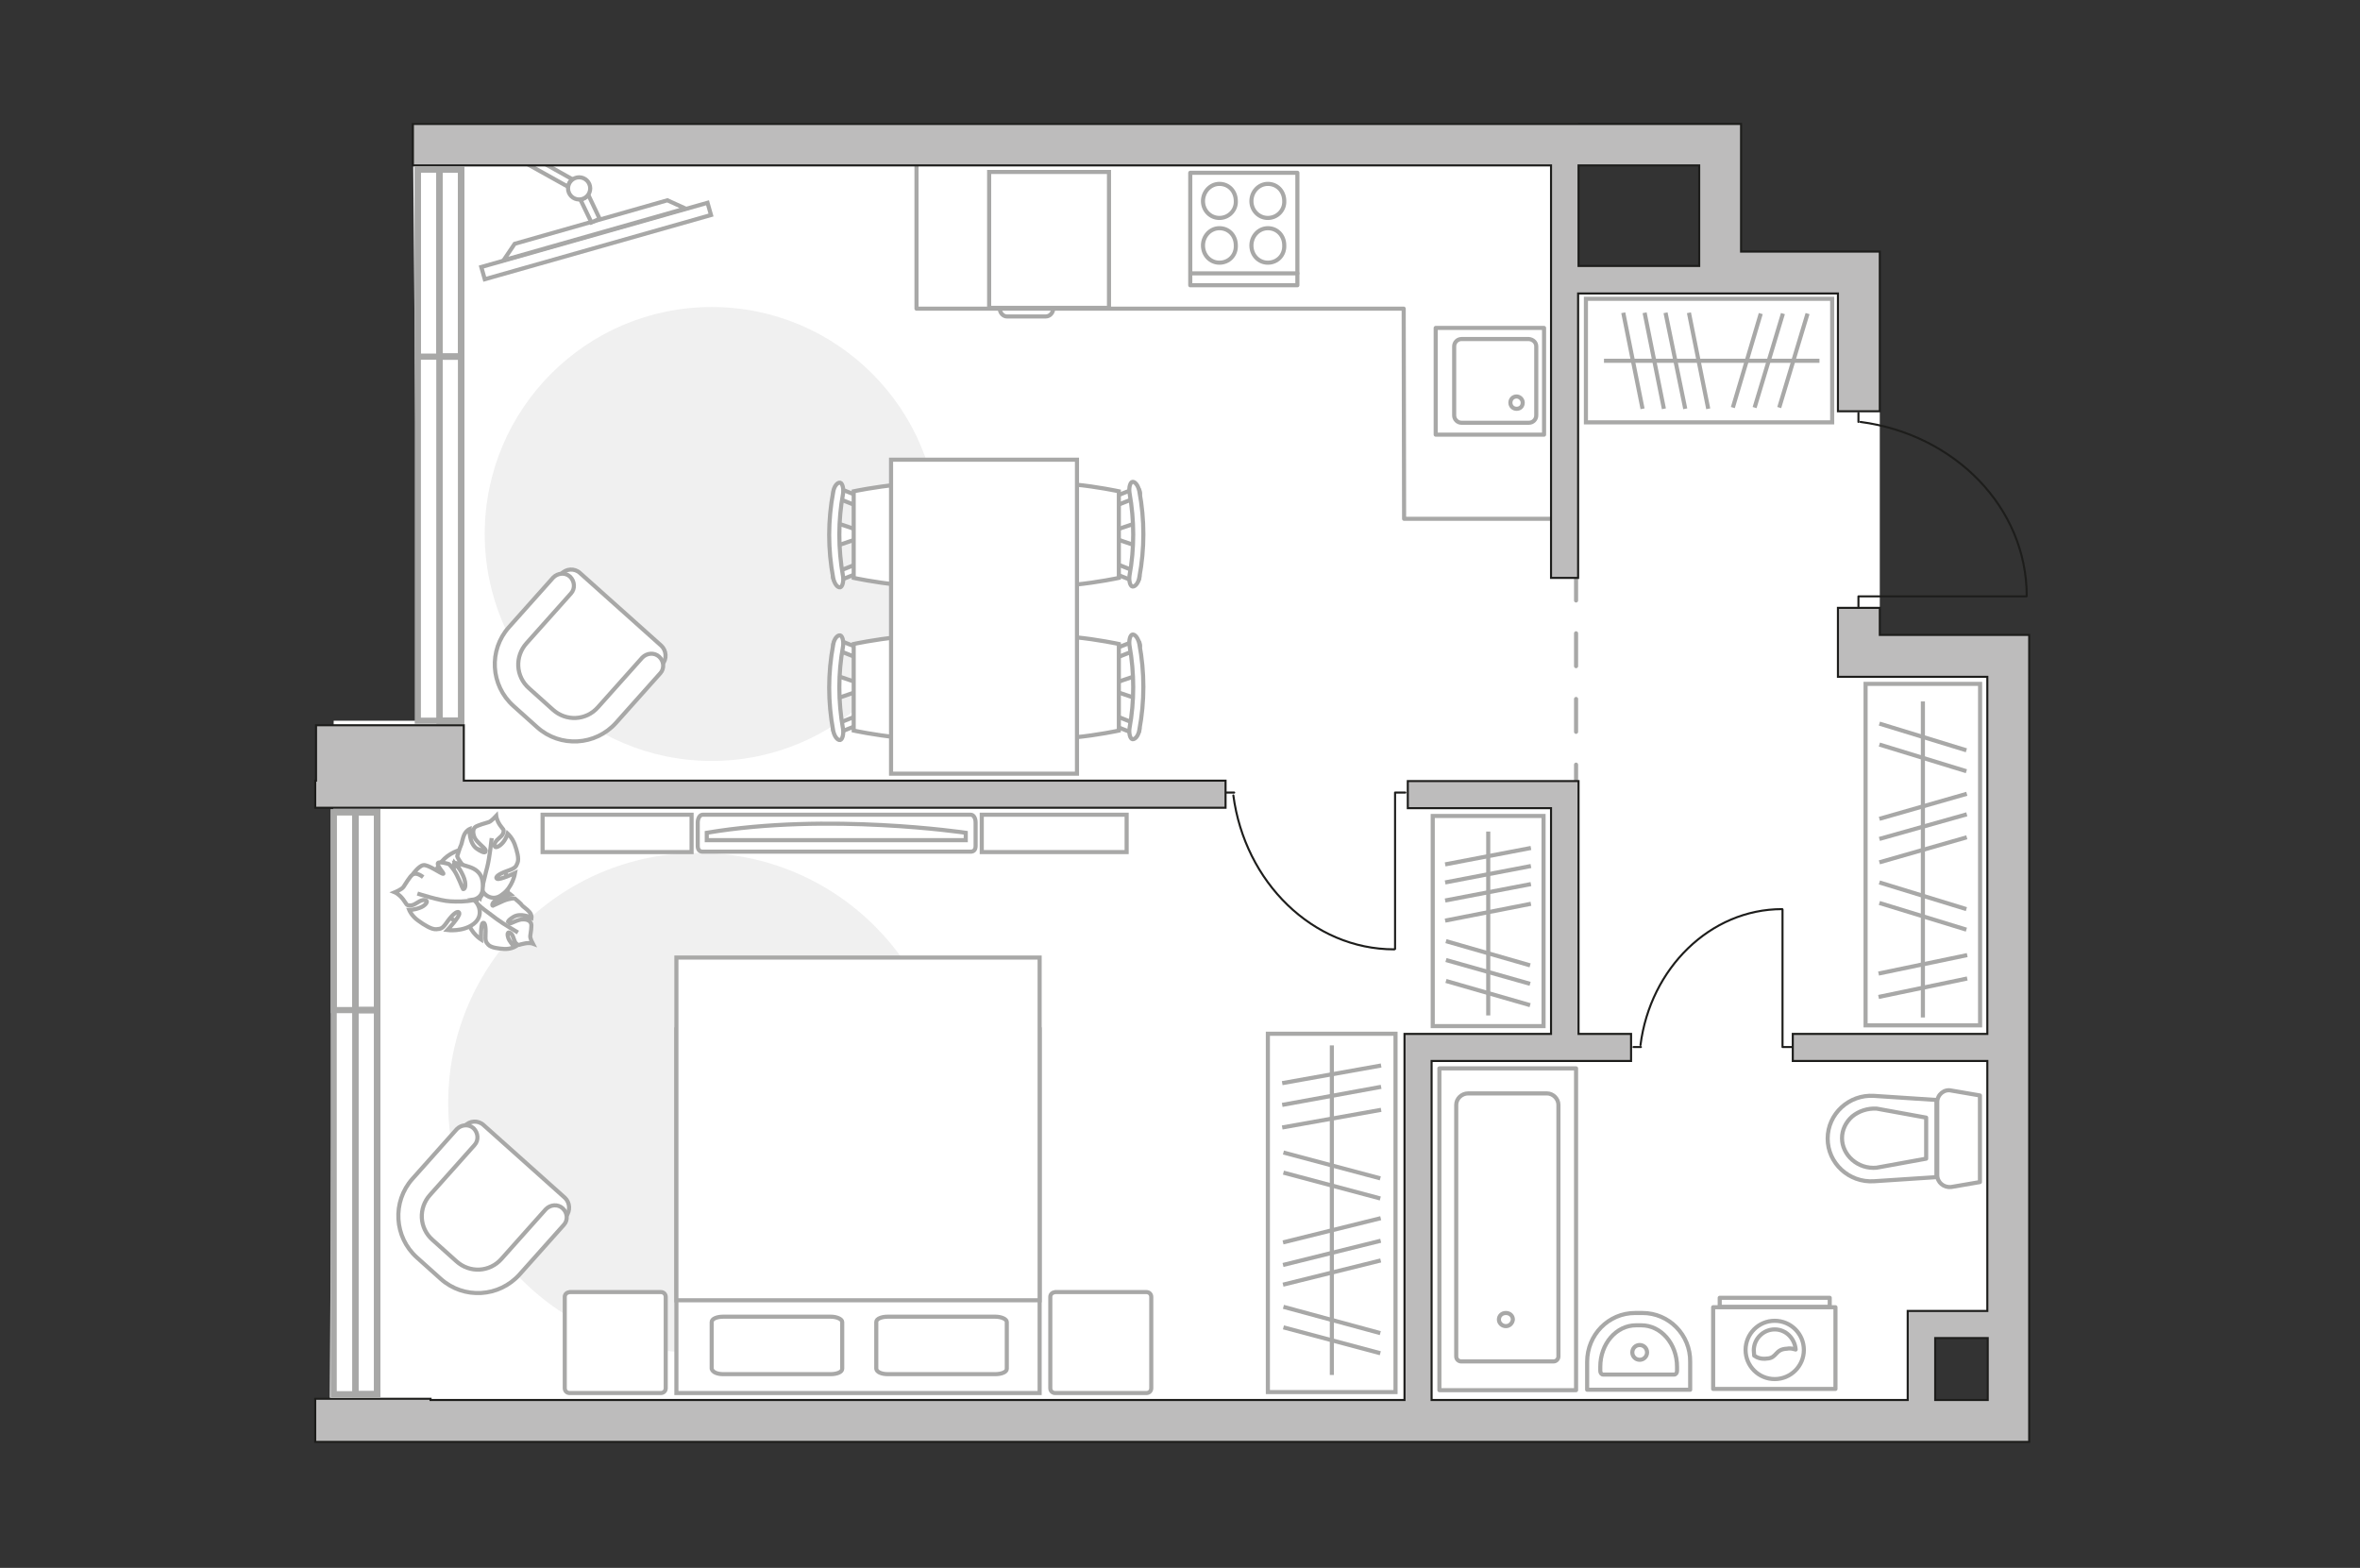 <?xml version="1.0" encoding="utf-8"?>
<!-- Generator: Adobe Illustrator 27.0.0, SVG Export Plug-In . SVG Version: 6.00 Build 0)  -->
<svg version="1.1" xmlns="http://www.w3.org/2000/svg" xmlns:xlink="http://www.w3.org/1999/xlink" x="0px" y="0px"
	 viewBox="0 0 575 382" style="enable-background:new 0 0 575 382;" xml:space="preserve">
<rect x="0" y="0" width="575" height="382" fill="#333333" stroke="none"/>
<style type="text/css">
	.st0{fill:#FFFFFF;}
	.st1{fill:none;stroke:#A8A8A7;stroke-linecap:round;stroke-linejoin:round;stroke-miterlimit:10;}
	.st2{fill:#F0F0F0;}
	.st3{fill:#FFFFFF;stroke:#A8A8A7;stroke-miterlimit:10;}
	.st4{fill:none;stroke:#1D1D1B;stroke-width:0.5;stroke-linecap:round;stroke-linejoin:round;stroke-miterlimit:10;}
	.st5{fill:none;stroke:#A8A8A7;stroke-linecap:round;stroke-linejoin:round;stroke-miterlimit:10;stroke-dasharray:8;}
	.st6{fill:#BDBCBC;stroke:#1D1D1B;stroke-width:0.5;stroke-miterlimit:10;}
	.st7{fill:none;stroke:#A8A8A7;stroke-width:1.5;stroke-linecap:round;stroke-miterlimit:10;}
	.st8{fill:none;stroke:#8C8C8C;stroke-linecap:round;stroke-linejoin:round;stroke-miterlimit:10;}
</style>
<g id="bg">
	<polygon class="st0" points="458,154.7 491.8,154.7 491.8,319.3 491.8,324.2 471.5,323.6 471.5,351.2 80.3,351.2 81.3,175.6 
		101.8,175.6 100.6,30.1 384.5,30.1 384.5,64.8 414,64.8 414,61.3 458,61.3 	"/>
</g>
<g id="furniture">
	<g>
		<g>
			<g>
				<path class="st1" d="M417.4,338.4h29.8v-19.9h-29.8V338.4z"/>
			</g>
			<rect x="419" y="316.2" class="st1" width="26.8" height="2.2"/>
		</g>
		<g>
			<circle class="st1" cx="432.4" cy="328.9" r="7.1"/>
			<path class="st1" d="M427.4,330.3c0-0.5-0.1-0.8-0.1-1.3c0-2.8,2.3-5.1,5.1-5.1c2.8,0,4.9,2.3,5.1,4.9c-0.5-0.1-1.1-0.4-2.1-0.2
				c-3,0.1-2.4,2.3-4.9,2.4C429.2,331.2,428.1,330.8,427.4,330.3z"/>
		</g>
	</g>
	<path id="Vector_51_00000120534127855784366190000004692706836838700713_" class="st2" d="M109.2,268.7c0,33.6,27.3,60.9,60.9,60.9
		s60.9-27.3,60.9-60.9s-27.3-60.9-60.9-60.9S109.2,235.2,109.2,268.7z"/>
	<g>
		<g>
			<path id="Vector_98_00000180365366485718063120000014096052194568318109_" class="st3" d="M253.3,250.8h-88.5v88.6h88.5V250.8z"
				/>
			<path id="Vector_99_00000164503079793491689070000005047357703449407889_" class="st3" d="M164.8,233.3h88.5v83.5h-78h-10.5
				v-11.3V233.3z"/>
			<path id="Vector_100_00000069355555371805266290000000643183508675274155_" class="st3" d="M216.3,334.8h26.2
				c1.5,0,2.8-0.5,2.8-1.3v-11.4c0-0.7-1.3-1.3-2.8-1.3h-26.2c-1.5,0-2.8,0.5-2.8,1.3v11.4C213.6,334.3,214.8,334.8,216.3,334.8z"/>
			<path id="Vector_101_00000120539983023684334360000010743036480432299442_" class="st3" d="M176.2,334.8h26.2
				c1.5,0,2.8-0.5,2.8-1.3v-11.4c0-0.7-1.3-1.3-2.8-1.3h-26.2c-1.5,0-2.8,0.5-2.8,1.3v11.4C173.6,334.3,174.7,334.8,176.2,334.8z"/>
		</g>
		<path id="Vector_5_00000014629444054514471330000012385546729603947676_" class="st3" d="M137.6,316v22.2c0,0.7,0.5,1.2,1.2,1.2
			H161c0.7,0,1.2-0.5,1.2-1.2V316c0-0.7-0.5-1.2-1.2-1.2h-22.2C138.1,314.9,137.6,315.3,137.6,316z"/>
		<path id="Vector_5_00000119814929195062688540000013532559107340357024_" class="st3" d="M255.9,316v22.2c0,0.7,0.5,1.2,1.2,1.2
			h22.2c0.7,0,1.2-0.5,1.2-1.2V316c0-0.7-0.5-1.2-1.2-1.2h-22.2C256.4,314.9,255.9,315.3,255.9,316z"/>
	</g>
	<path id="Vector_148_00000028306912633475342410000005790502447296506279_" class="st1" d="M223.3,40.3v34.9l118.7,0l0.1,51.2h36.5
		"/>
	<g>
		<path id="Vector_8_00000016774329577700596980000013457747712085936053_" class="st3" d="M241,74.9V41.9h29.2v32.9
			c0,0.1-0.1,0.2-0.2,0.2h-28.7C241.1,75.1,241,75,241,74.9z"/>
		<path id="Vector_9_00000022560072870020773850000017305022775751913633_" class="st3" d="M254.8,77.1h-9.5c-0.8,0-1.7-0.8-1.7-1.9
			h13C256.6,76.2,255.8,77.1,254.8,77.1z"/>
	</g>
	<g>
		<polyline class="st4" points="436.5,255.1 434.3,255.1 434.3,221.6 		"/>
		<line class="st4" x1="399.8" y1="255.1" x2="398" y2="255.1"/>
		<path class="st4" d="M434.2,221.5c-17.5,0-32.1,14.4-34.5,33.1"/>
	</g>
	<g>
		
			<rect x="337" y="210.9" transform="matrix(-2.987417e-10 1 -1 -2.987417e-10 586.979 -138.199)" class="st3" width="51.2" height="27"/>
		<line class="st3" x1="373" y1="215.4" x2="352.1" y2="219.4"/>
		<line class="st3" x1="373" y1="220.2" x2="352.1" y2="224.3"/>
		<line class="st3" x1="373" y1="206.6" x2="352.1" y2="210.6"/>
		<line class="st3" x1="373" y1="211" x2="352.1" y2="215"/>
		<line class="st3" x1="372.8" y1="235.2" x2="352.3" y2="229.3"/>
		<line class="st3" x1="372.8" y1="244.9" x2="352.3" y2="239"/>
		<line class="st3" x1="372.8" y1="239.7" x2="352.3" y2="233.9"/>
		<line class="st3" x1="362.6" y1="202.6" x2="362.6" y2="247.4"/>
	</g>
	<g>
		<g>
			<path id="Vector_90_00000089550848839834468280000014675901890335930524_" class="st3" d="M236.5,198.5c0.7,0,1.2,0.8,1.2,1.9
				v5.7c0,1-0.5,1.4-1.2,1.4h-65.3c-0.7,0-1.2-0.4-1.2-1.4v-5.7c0-1,0.5-1.9,1.2-1.9H236.5z"/>
			<path id="Vector_91_00000173859196818992360390000004794570346266269072_" class="st3" d="M172.2,204.7h63.1l0-1.8
				c0,0-33.5-5-63.1,0L172.2,204.7z"/>
		</g>
		<path id="Vector_93_00000092428666047604802320000014957486702716844719_" class="st3" d="M239.2,207.6h35.3v-9.1h-35.3V207.6z"/>
		<path id="Vector_93_00000061465714001574336030000009771611164566715280_" class="st3" d="M132.2,207.6h36.3v-9.1h-36.3V207.6z"/>
	</g>
	<g>
		<path id="Vector_37_00000089565777315852940280000002678763697162914987_" class="st3" d="M137.6,291.8l-19.8-17.7
			c-1.3-1.2-3.4-1.1-4.6,0.3L101,288c-4.5,5-4,12.6,1,17.1l6.6,5.9c5,4.5,12.6,4,17.1-1l12.2-13.6C139,295,138.9,293,137.6,291.8z"
			/>
		<path id="Vector_38_00000183249359355719556990000000678797416282108043_" class="st3" d="M137.1,294.4c-1.2-1.1-3-0.9-4.1,0.2
			l-10.8,12.1c-2.9,3.3-7.8,3.5-11,0.6l-5.8-5.2c-3.3-2.9-3.5-7.8-0.6-11l10.8-12.1c1.1-1.2,0.9-3-0.2-4.1c-1.2-1.1-3-0.9-4.1,0.2
			l-10.8,12.1c-5,5.6-4.5,14.2,1.1,19.2l5.8,5.2c5.6,5,14.2,4.5,19.2-1.1l10.8-12.1C138.4,297.3,138.3,295.5,137.1,294.4z"/>
	</g>
	<g>
		<path id="Vector_60_00000051345812860672542640000006005000958139773362_" class="st3" d="M120.9,222.6c3.7-3.5,3.8-9.3,0.4-13
			c-3.5-3.7-9.3-3.8-13-0.4c-3.7,3.5-3.8,9.3-0.4,13C111.4,225.9,117.2,226.1,120.9,222.6z"/>
		<path class="st3" d="M117.3,221.1c0,0-1.1-1.2-0.1-2.7c1-1.5,2.4-2.6,4.8-1.6c2.4,1,2.5,1.1,2.5,1.1s-2.6,0.6-3.8,1.5
			c-1.1,0.9-0.7,1.3-0.6,1.3s2.4-1.3,3.7-1.6c1.3-0.3,1.6-0.2,1.6-0.2s1.6,1.3,1.7,1.6c0.2,0.3,1.3,1,1.9,1.7
			c0.6,0.7,0.5,1.4,0.5,1.4s-2.6-1.3-4.4-0.2c-1.8,1.1-1.4,1.5-1,1.6c0.4,0.1,2.2-1.1,3.4-1c1.2,0,1.7,0.5,1.9,1s-0.1,2.4-0.2,3
			c-0.1,0.6,0.6,1.9,0.6,1.9s-0.8-0.3-2.1,0c-1.3,0.2-1.2,0.6-1.9,0c-0.7-0.6-0.6-2.1-1.5-2.6c-0.9-0.5-0.7,0.9-0.2,1.8
			c0.6,1,1.3,1.6,1.3,1.6s-1.1,0.6-2.6,0.5c-1.5-0.1-3.1-0.3-3.8-1c-0.6-0.7-0.8-0.8-0.7-2.7c0.1-1.8-0.2-3-0.7-2.6
			c-0.5,0.4-0.4,4-0.4,4s-2.5-1.6-3.1-4.2C113.7,222,116.1,220.8,117.3,221.1z"/>
		<path class="st3" d="M126.2,227.2c0,0-3.6-2.1-5.2-3.3c-1-0.8-3-2.2-3.7-2.8c-1.1-0.9-2-2-2.5-3.4"/>
		<path class="st3" d="M117.3,216.4c0,0-0.8,1.7-2.8,1.3c-2.1-0.4-3.9-1.4-3.9-4.4c-0.1-3,0-3.2,0-3.2s1.9,2.5,3.4,3.3
			c1.5,0.8,1.8,0.2,1.7,0c-0.1-0.1-2.5-1.9-3.4-3.2s-0.9-1.6-0.9-1.6s0.7-2.3,0.9-2.6c0.2-0.3,0.4-1.9,0.9-2.8
			c0.5-0.9,1.2-1.2,1.2-1.2s-0.2,3.4,1.8,4.8c2,1.4,2.3,0.8,2.1,0.3c-0.1-0.5-2.2-1.9-2.7-3.1c-0.5-1.3-0.3-2.1,0.2-2.5
			c0.5-0.4,2.6-1,3.3-1.2c0.6-0.2,1.8-1.5,1.8-1.5s0.1,1,0.9,2.2c0.8,1.2,1.1,1,0.8,2c-0.3,1-2,1.6-2.1,2.8
			c-0.1,1.2,1.3,0.4,2.1-0.6c0.8-1,1.1-2.1,1.1-2.1s1.1,1,1.7,2.6c0.6,1.7,1.1,3.5,0.7,4.5c-0.4,1-0.5,1.3-2.5,2
			c-2,0.7-3.1,1.5-2.5,1.9c0.6,0.4,4.4-1.4,4.4-1.4s-0.6,3.5-3.1,5.2C120,219.9,117.6,217.9,117.3,216.4z"/>
		<path class="st3" d="M119.8,204.2c0,0-0.5,4.8-1.1,7.1c-0.4,1.4-1,4.2-1.3,5.3c-0.4,1.6-1.3,3.1-2.4,4.3"/>
		<g>
			<path class="st3" d="M103.1,213.7c-1.2-0.9-2-1-2.6-0.6c-0.6,0.4-1.8,2.4-2.2,3c-0.4,0.6-2.1,1.3-2.1,1.3s1,0.4,2,1.7
				c1,1.3,0.7,1.5,1.8,1.5c1.2,0,2.3-1.5,3.5-1.3c1.2,0.2,0,1.5-1.3,1.9c-1.3,0.5-2.5,0.5-2.5,0.5s0.6,1.5,2.2,2.6
				c1.5,1.1,3.3,2.2,4.4,2.1c1.2-0.1,1.5-0.1,2.8-2c1.4-1.9,2.6-2.7,2.8-1.9c0.2,0.8-2.9,4.1-2.9,4.1s3.8,0.5,6.4-1.5
				c2.6-2,1.3-5.1-0.1-5.9c0,0,2.1-0.3,2.3-2.5c0.2-2.3-0.2-4.5-3.3-5.5c-3.1-1-3.3-1-3.3-1s2,2.8,2.3,4.6c0.3,1.8-0.4,1.9-0.5,1.8
				c-0.1-0.1-1.2-3.2-2.2-4.6s-1.3-1.5-1.3-1.5s-2.4-0.7-2.6-0.2c-0.3,0.7,1.6,2.5,1.3,2.6c-0.4,0.1-3.8-2.4-4.9-2.1
				c-1.1,0.2-2.6,2.3-2.6,2.3"/>
			<path class="st3" d="M101.7,217.7c0,0,5.5,1.8,8,1.9c1.6,0.1,3.9,0.1,5.6-0.3"/>
		</g>
	</g>
	<g>
		<polyline class="st4" points="342.4,193.1 339.9,193.1 339.9,231.2 		"/>
		<line class="st4" x1="300.7" y1="193.1" x2="298.6" y2="193.1"/>
		<path class="st4" d="M339.7,231.3c-19.9,0-36.4-16.4-39.2-37.5"/>
	</g>
	<g>
		
			<rect x="280.8" y="279.9" transform="matrix(4.613821e-10 -1 1 4.613821e-10 29.01 619.965)" class="st3" width="87.3" height="31.1"/>
		<line class="st3" x1="312.4" y1="274.7" x2="336.5" y2="270.4"/>
		<line class="st3" x1="312.4" y1="269.2" x2="336.5" y2="264.8"/>
		<line class="st3" x1="312.4" y1="263.9" x2="336.5" y2="259.6"/>
		<line class="st3" x1="312.7" y1="285.7" x2="336.3" y2="292"/>
		<line class="st3" x1="312.7" y1="280.8" x2="336.3" y2="287.1"/>
		<line class="st3" x1="312.7" y1="323.4" x2="336.3" y2="329.7"/>
		<line class="st3" x1="312.7" y1="318.4" x2="336.3" y2="324.8"/>
		<line class="st3" x1="312.6" y1="313" x2="336.4" y2="307.1"/>
		<line class="st3" x1="312.6" y1="302.7" x2="336.4" y2="296.8"/>
		<line class="st3" x1="312.6" y1="308.2" x2="336.4" y2="302.3"/>
		<line class="st3" x1="324.5" y1="335" x2="324.5" y2="254.7"/>
	</g>
	<path id="Vector_51_00000029027258357096593960000008502772620019340944_" class="st2" d="M173.4,74.8c-30.5,0-55.3,24.8-55.3,55.3
		s24.8,55.3,55.3,55.3s55.3-24.8,55.3-55.3S203.9,74.8,173.4,74.8z"/>
	<g>
		<g id="Group_2_00000152961211358154534240000017942974175209652124_">
			<g id="Group_3_00000157276091957309881960000010207310990562269335_">
				<path id="Vector_10_00000079456127155227662820000000352559404641356703_" class="st3" d="M203.8,133l5.9-2v-1.6l-5.9-2V133z"/>
			</g>
			<g id="Group_4_00000170999328393456769810000001972829811718845848_">
				<path id="Vector_11_00000082354636795815811450000014195470320846869388_" class="st3" d="M209.4,138.4
					c-0.1-0.7-0.5-0.9-1.1-0.8l-4.8,1.9c-0.4,0-0.7,0.7-0.5,1.3c0.1,0.7,0.5,0.9,1.1,0.8l4.8-1.9c0.4,0,0.7-0.5,0.7-1.1
					C209.5,138.5,209.5,138.4,209.4,138.4z"/>
			</g>
			<g id="Group_5_00000080892978199711693750000015032457976176955305_">
				<path id="Vector_12_00000075876555703526742350000001859826236270418057_" class="st3" d="M209,120.8l-4.8-1.9
					c-0.5-0.3-0.9,0.1-1.1,0.8c-0.1,0.7,0,1.3,0.5,1.5l4.8,1.9c0.5,0.3,0.9-0.1,1.1-0.8c0-0.1,0-0.1,0-0.3
					C209.5,121.4,209.2,120.9,209,120.8z"/>
			</g>
			<path id="Vector_13_00000076593420373807024400000006422494876339380669_" class="st3" d="M208,119.7v21.1c0,0,20.3,4.4,24.7,0
				c3.7-3.7,3.7-17.3,0-21.1C228.3,115.4,208,119.7,208,119.7z"/>
			<path id="Vector_14_00000166652533734219263310000012547264124098589612_" class="st3" d="M204.7,117.6c-0.7-0.1-1.5,0.9-1.7,2.3
				c-1.3,6.9-1.3,14,0,20.9c0.3,1.5,1.1,2.4,1.7,2.3c0.5-0.1,0.9-1.3,0.7-2.7c-1.2-6.7-1.2-13.6,0-20.1
				C205.6,118.9,205.2,117.7,204.7,117.6z"/>
		</g>
		<g id="Group_2_00000173857727019534074030000002710449321736821948_">
			<g id="Group_3_00000005960271982318527710000008141345741740003989_">
				<path id="Vector_10_00000031888888496317627600000013976322074795217064_" class="st3" d="M203.8,170.2l5.9-2v-1.6l-5.9-2V170.2
					z"/>
			</g>
			<g id="Group_4_00000132054718398690667210000012137202818736873088_">
				<path id="Vector_11_00000163770520965083549320000016767890498355744896_" class="st3" d="M209.4,175.4
					c-0.1-0.7-0.5-0.9-1.1-0.8l-4.8,1.9c-0.4,0-0.7,0.7-0.5,1.3c0.1,0.7,0.5,0.9,1.1,0.8l4.8-1.9c0.4,0,0.7-0.5,0.7-1.1
					C209.5,175.6,209.5,175.6,209.4,175.4z"/>
			</g>
			<g id="Group_5_00000055668440934153746340000001629952348933661582_">
				<path id="Vector_12_00000150099893016793570410000010944983893916163463_" class="st3" d="M209,157.8l-4.8-1.9
					c-0.5-0.3-0.9,0.1-1.1,0.8s0,1.3,0.5,1.5l4.8,1.9c0.5,0.3,0.9-0.1,1.1-0.8c0-0.1,0-0.1,0-0.3C209.5,158.5,209.2,158.1,209,157.8
					z"/>
			</g>
			<path id="Vector_13_00000166658436041722940710000000141932474978812058_" class="st3" d="M208,156.9V178c0,0,20.3,4.4,24.7,0
				c3.7-3.7,3.7-17.3,0-21.1C228.3,152.5,208,156.9,208,156.9z"/>
			<path id="Vector_14_00000142866684995997910280000015416019842760923557_" class="st3" d="M204.7,154.8c-0.7-0.1-1.5,0.9-1.7,2.3
				c-1.3,6.9-1.3,14,0,20.9c0.3,1.5,1.1,2.4,1.7,2.3c0.5-0.1,0.9-1.3,0.7-2.7c-1.2-6.7-1.2-13.6,0-20.1
				C205.6,156.1,205.2,154.9,204.7,154.8z"/>
		</g>
		<g id="Group_2_00000090977493172752139900000017994376268580595632_">
			<g id="Group_3_00000114779883476621554490000000438173625001311374_">
				<path id="Vector_10_00000116220181542664643410000004103022500489718439_" class="st3" d="M276.9,164.6l-5.9,2v1.6l5.9,2V164.6z
					"/>
			</g>
			<g id="Group_4_00000089556782110734699460000007345350804031767685_">
				<path id="Vector_11_00000121258007700717066980000010218973183386692012_" class="st3" d="M271.3,159.3c0.1,0.7,0.5,0.9,1.1,0.8
					l4.8-1.9c0.4,0,0.7-0.7,0.5-1.3c-0.1-0.7-0.5-0.9-1.1-0.8l-4.8,1.9c-0.4,0-0.7,0.5-0.7,1.1C271.1,159.2,271.1,159.3,271.3,159.3
					z"/>
			</g>
			<g id="Group_5_00000055670253195350864160000013349783928223787668_">
				<path id="Vector_12_00000181047668966848290090000017199835426497350072_" class="st3" d="M271.7,176.9l4.8,1.9
					c0.5,0.3,0.9-0.1,1.1-0.8c0.1-0.7,0-1.3-0.5-1.5l-4.8-1.9c-0.5-0.3-0.9,0.1-1.1,0.8c0,0.1,0,0.1,0,0.3
					C271.1,176.2,271.5,176.8,271.7,176.9z"/>
			</g>
			<path id="Vector_13_00000124138331268160025350000016082975861470583996_" class="st3" d="M272.6,178v-21.1c0,0-20.3-4.4-24.7,0
				c-3.7,3.7-3.7,17.3,0,21.1C252.3,182.4,272.6,178,272.6,178z"/>
			<path id="Vector_14_00000148634102161392564860000010993945961468877490_" class="st3" d="M275.9,180.1c0.7,0.1,1.5-0.9,1.7-2.3
				c1.3-6.9,1.3-14,0-20.9c-0.3-1.5-1.1-2.4-1.7-2.3c-0.5,0.1-0.9,1.3-0.7,2.7c1.2,6.7,1.2,13.6,0,20.1
				C275,178.8,275.4,180,275.9,180.1z"/>
		</g>
		<g id="Group_2_00000083802705833027567420000003678408318482339223_">
			<g id="Group_3_00000163794497439395653030000003869002023813931169_">
				<path id="Vector_10_00000170281021159157144120000016323897060796616843_" class="st3" d="M276.9,127.4l-5.9,2v1.6l5.9,2V127.4z
					"/>
			</g>
			<g id="Group_4_00000013165041021736565110000013212068912480565439_">
				<path id="Vector_11_00000164496581728870398490000006560809973427127222_" class="st3" d="M271.3,122.2c0.1,0.7,0.5,0.9,1.1,0.8
					l4.8-1.9c0.4,0,0.7-0.7,0.5-1.3c-0.1-0.7-0.5-0.9-1.1-0.8l-4.8,1.9c-0.4,0-0.7,0.5-0.7,1.1C271.1,122.1,271.1,122.1,271.3,122.2
					z"/>
			</g>
			<g id="Group_5_00000047767927364606237070000002690246779946146181_">
				<path id="Vector_12_00000061430751554637790160000014756330944790944419_" class="st3" d="M271.7,139.8l4.8,1.9
					c0.5,0.3,0.9-0.1,1.1-0.8c0.1-0.7,0-1.3-0.5-1.5l-4.8-1.9c-0.5-0.3-0.9,0.1-1.1,0.8c0,0.1,0,0.1,0,0.3
					C271.1,139.2,271.5,139.6,271.7,139.8z"/>
			</g>
			<path id="Vector_13_00000127748206313406247830000011912482817359943073_" class="st3" d="M272.6,140.8v-21.1
				c0,0-20.3-4.4-24.7,0c-3.7,3.7-3.7,17.3,0,21.1C252.3,145.2,272.6,140.8,272.6,140.8z"/>
			<path id="Vector_14_00000049189415180246756670000011521061080605575603_" class="st3" d="M275.9,142.9c0.7,0.1,1.5-0.9,1.7-2.3
				c1.3-6.9,1.3-14,0-20.9c-0.3-1.5-1.1-2.4-1.7-2.3c-0.5,0.1-0.9,1.3-0.7,2.7c1.2,6.7,1.2,13.6,0,20.1
				C275,141.6,275.4,142.8,275.9,142.9z"/>
		</g>
		<path id="Vector_35_00000090275481461608738560000008905576601819974825_" class="st3" d="M217.1,188.5h45.3v-8.4V112h-45.3v76.4
			V188.5z"/>
	</g>
	<g>
		
			<rect x="116.6" y="57.1" transform="matrix(0.962 -0.273 0.273 0.962 -10.494 41.952)" class="st3" width="57.3" height="3.1"/>
		<polygon class="st3" points="162.6,48.8 125.4,59.4 122.7,63.4 167,50.8 		"/>
		<g>
			<path class="st3" d="M138.7,44.6c0.2-0.4,0.5-0.7,0.8-0.9l-9.8-5.5l-1,1.9l9.7,5.4C138.5,45.2,138.6,44.9,138.7,44.6z"/>
			<path class="st3" d="M143.3,47.4c-0.4,0.7-1.1,1.1-1.9,1.2l2.7,5.6l2-0.9L143.3,47.4z"/>
		</g>
		<circle class="st3" cx="141.1" cy="45.9" r="2.7"/>
	</g>
	<g>
		<path id="Vector_37_00000016072402889372648810000005708117266955664031_" class="st3" d="M161.1,157.3l-19.8-17.7
			c-1.3-1.2-3.4-1.1-4.6,0.3l-12.2,13.6c-4.5,5-4,12.6,1,17.1l6.6,5.9c5,4.5,12.6,4,17.1-1l12.2-13.7
			C162.5,160.6,162.4,158.5,161.1,157.3z"/>
		<path id="Vector_38_00000019660265335091190300000014701208641302406310_" class="st3" d="M160.6,160c-1.2-1.1-3-0.9-4.1,0.2
			l-10.8,12.1c-2.9,3.3-7.8,3.5-11,0.6l-5.8-5.2c-3.3-2.9-3.5-7.8-0.6-11l10.8-12.1c1.1-1.2,0.9-3-0.2-4.1c-1.2-1.1-3-0.9-4.1,0.2
			l-10.8,12.1c-5,5.6-4.5,14.2,1.1,19.2l5.8,5.2c5.6,5,14.2,4.5,19.2-1.1l10.8-12.1C161.9,162.9,161.8,161.1,160.6,160z"/>
	</g>
	<g>
		<rect x="386.4" y="72.8" class="st3" width="60" height="30.1"/>
		<line class="st3" x1="405.8" y1="76.2" x2="410.6" y2="99.6"/>
		<line class="st3" x1="411.5" y1="76.2" x2="416.2" y2="99.6"/>
		<line class="st3" x1="395.5" y1="76.2" x2="400.2" y2="99.6"/>
		<line class="st3" x1="400.7" y1="76.2" x2="405.4" y2="99.6"/>
		<line class="st3" x1="429" y1="76.4" x2="422.2" y2="99.3"/>
		<line class="st3" x1="440.4" y1="76.4" x2="433.5" y2="99.3"/>
		<line class="st3" x1="434.4" y1="76.4" x2="427.5" y2="99.3"/>
		<line class="st3" x1="390.8" y1="87.9" x2="443.3" y2="87.9"/>
	</g>
</g>
<g id="plan">
	<line class="st5" x1="384" y1="138.3" x2="384" y2="190.2"/>
	<g>
		<g>
			<g>
				<g>
					<rect x="350.7" y="260.3" class="st1" width="33.3" height="78.4"/>
				</g>
			</g>
			<path class="st1" d="M366.9,323.1c-0.9,0-1.7-0.7-1.7-1.6s0.7-1.6,1.7-1.6s1.7,0.7,1.7,1.6C368.5,322.4,367.8,323.1,366.9,323.1z
				"/>
			<path class="st1" d="M354.8,269.2v61.3c0,0.7,0.6,1.2,1.2,1.2h22.5c0.7,0,1.2-0.6,1.2-1.2v-61.3c0-1.5-1.3-2.8-2.8-2.8h-19.2
				C356.1,266.4,354.8,267.7,354.8,269.2z"/>
		</g>
	</g>
	<g>
		<g id="Group_27_00000012434170427516891120000012507228451575936924_">
			<path id="Vector_140_00000086673268676704733950000017361582747497486730_" class="st1" d="M349.8,105.9v-26h26.4v26H349.8z"/>
		</g>
		<path id="Vector_141_00000073686738475950531220000004923129650604795010_" class="st1" d="M374.3,84.4v16.8c0,1-0.8,1.8-1.8,1.8
			h-16.4c-1,0-1.8-0.8-1.8-1.8V84.4c0-1,0.8-1.8,1.8-1.8h16.4C373.5,82.7,374.3,83.4,374.3,84.4z"/>
		<path id="Vector_139_00000003086300854063142510000007969126020958796422_" class="st1" d="M368,98.1c0,0.9,0.7,1.5,1.5,1.5
			c0.9,0,1.5-0.6,1.5-1.5c0-0.8-0.7-1.5-1.5-1.5C368.6,96.6,368,97.3,368,98.1z"/>
	</g>
	<g>
		<path id="Vector_142_00000132783726181315101060000014111241240840750231_" class="st1" d="M290,42.1h26.1v27.4H290V42.1z"/>
		<g id="Group_28_00000063606981104400432650000010469019978370293432_">
			<g id="Group_29_00000178188860402469642860000012136915053981971891_">
				<path id="Vector_143_00000174586116921165746970000006438580431379460508_" class="st1" d="M308.9,53.1c-2.2,0-4-1.8-4-4.1
					c0-2.3,1.8-4.2,4-4.2c2.3,0,4,1.8,4,4.2C313,51.2,311.2,53.1,308.9,53.1z"/>
				<path id="Vector_144_00000093164190980932655840000017254684766903759013_" class="st1" d="M308.9,64c-2.2,0-4-1.8-4-4.2
					c0-2.3,1.8-4.2,4-4.2c2.3,0,4,1.8,4,4.2C313,62.2,311.2,64,308.9,64z"/>
			</g>
			<g id="Group_30_00000031196929127785050280000004355435249696366984_">
				<path id="Vector_145_00000165192212760503010630000011389818113973970879_" class="st1" d="M297.1,53.1c-2.2,0-4-1.8-4-4.1
					c0-2.3,1.8-4.2,4-4.2c2.3,0,4,1.8,4,4.2C301.2,51.2,299.4,53.1,297.1,53.1z"/>
				<path id="Vector_146_00000004536697377605311200000017109068809684288952_" class="st1" d="M297.1,64c-2.2,0-4-1.8-4-4.2
					c0-2.3,1.8-4.2,4-4.2c2.3,0,4,1.8,4,4.2C301.2,62.2,299.4,64,297.1,64z"/>
			</g>
		</g>
		<path id="Vector_147_00000061451300502803494380000012817748727373895828_" class="st1" d="M316.1,66.6h-25.8"/>
	</g>
	<g>
		<path id="Vector_134_00000083052667909653422390000005102274366072578959_" class="st1" d="M400.2,319.9h-1.8
			c-6.5,0-11.7,5.3-11.7,11.9v6.8h25.1v-6.8C411.9,325.2,406.6,319.9,400.2,319.9z"/>
		<path id="Vector_133_00000056409276250279670910000014526272788285062842_" class="st1" d="M399.9,322.9h-1.3
			c-4.8,0-8.7,4.5-8.7,10.1v1c0,0.5,0.3,0.9,0.7,0.9h17.3c0.4,0,0.7-0.4,0.7-0.9v-1C408.6,327.4,404.7,322.9,399.9,322.9z"/>
		<circle class="st1" cx="399.5" cy="329.5" r="1.8"/>
	</g>
	<g>
		<path id="wc_00000124879691148771297440000009597001263446131073_" class="st1" d="M457.2,284.6"/>
		<g id="Group_26_00000116214814597885866110000009147295953363624895_">
			<path id="Vector_130_00000165918029449871113080000007562775817220735109_" class="st1" d="M472,286.3v-17.8
				c0-1.8,1.7-3.2,3.4-2.8l7,1.2V288l-7,1.2C473.6,289.4,472,288.1,472,286.3z"/>
			<path id="Vector_131_00000014631972733144773250000014808201575205902734_" class="st1" d="M445.3,277.4c0-6,5.2-10.8,11.3-10.4
				l15.2,1v18.8l-15.2,1C450.5,288.2,445.3,283.4,445.3,277.4z"/>
			<path id="Vector_132_00000101065290174035973490000014876966087333892240_" class="st1" d="M469.3,272.3l-12.1-2.2
				c-2.2-0.1-4.3,0.6-5.9,1.9c-1.6,1.4-2.5,3.3-2.5,5.3c0,2,0.9,3.9,2.5,5.3c1.6,1.4,3.7,2.1,5.9,1.9l12.1-2.2V272.3z"/>
		</g>
	</g>
	<g>
		
			<rect x="426.9" y="194.3" transform="matrix(-1.945805e-10 1 -1 -1.945805e-10 676.736 -260.282)" class="st3" width="83.2" height="27.9"/>
		<line class="st3" x1="479.3" y1="232.7" x2="457.7" y2="237.2"/>
		<line class="st3" x1="479.3" y1="238.4" x2="457.7" y2="242.9"/>
		<line class="st3" x1="479.1" y1="221.5" x2="457.9" y2="215"/>
		<line class="st3" x1="479.1" y1="226.5" x2="457.9" y2="220"/>
		<line class="st3" x1="479.1" y1="182.8" x2="457.9" y2="176.3"/>
		<line class="st3" x1="479.1" y1="187.9" x2="457.9" y2="181.4"/>
		<line class="st3" x1="479.2" y1="193.4" x2="457.9" y2="199.5"/>
		<line class="st3" x1="479.2" y1="204" x2="457.9" y2="210.1"/>
		<line class="st3" x1="479.2" y1="198.4" x2="457.9" y2="204.4"/>
		<line class="st3" x1="468.5" y1="170.9" x2="468.5" y2="247.9"/>
	</g>
	<g>
		<path class="st6" d="M494.4,154.7l-6,0l-30.4,0l0-6.6l-10.2,0l0,6.6h0l0,5l0,0.1h0l0,5.1l36.4,0l0,87l-47.4,0l0,6.6l47.4,0l0,60.9
			l-19.4,0l0,6.6h0l0,15.1l-116,0l0-82.6l48.6,0l0-6.6l-12.8,0l0-55h0l0-6.6l-41.6,0l0,6.6l34.9,0l0,55l-35.7,0l0,3.8h0l0,85.4
			l-237.3,0v-0.3l-28.1,0l0,10.5l28.1,0v0l382.5,0v0l7,0L494.4,154.7z M471.5,326l12.8,0l0,15.1l-12.8,0L471.5,326z"/>
		<polygon class="st6" points="298.6,190.2 113,190.2 113,176.7 77,176.7 77,190.2 76.8,190.2 76.8,196.8 298.6,196.8 		"/>
		<path class="st6" d="M100.6,40.1L100.6,40.1l0,0.2l277.3,0l0,100.5l6.6,0l0-69.3l33.2,0v0l30.1,0l0,28.7l10.2,0l0-28.7h0l0-3.6
			l0-0.3h0l0-6.3l-33.8,0l0-21h0l0-6.7v-0.1l0,0v-3.3l-323.6,0v0h0L100.6,40.1z M414,64.8l-29.4,0l0-24.5l29.4,0L414,64.8z"/>
	</g>
	<g>
		<polyline class="st4" points="452.8,147.8 452.8,145.3 493.7,145.3 		"/>
		<line class="st4" x1="452.8" y1="102.8" x2="452.8" y2="100.6"/>
		<path class="st4" d="M493.8,145.2c0-21.6-17.6-39.4-40.5-42.4"/>
	</g>
</g>
<g id="windows">
	<g>
		<g>
			<g>
				<rect x="86.6" y="197.9" class="st7" width="5.3" height="48.2"/>
			</g>
			<g>
				<rect x="86.6" y="197.9" class="st7" width="5.3" height="48.2"/>
				<rect x="81.3" y="197.9" class="st7" width="10.6" height="48.2"/>
			</g>
		</g>
		<g>
			<g>
				<rect x="86.6" y="197.9" class="st7" width="5.3" height="141.8"/>
			</g>
			<g>
				<rect x="86.6" y="197.9" class="st7" width="5.3" height="141.8"/>
				<rect x="81.3" y="197.9" class="st7" width="10.6" height="141.8"/>
			</g>
		</g>
	</g>
	<g>
		<g>
			<g>
				<rect x="107.1" y="41.3" class="st7" width="5.3" height="45.6"/>
			</g>
			<g>
				<rect x="107.1" y="41.3" class="st7" width="5.3" height="45.6"/>
				<rect x="101.8" y="41.3" class="st7" width="10.6" height="45.6"/>
			</g>
		</g>
		<g>
			<g>
				<rect x="107.1" y="41.3" class="st7" width="5.3" height="134.3"/>
			</g>
			<g>
				<rect x="107.1" y="41.3" class="st7" width="5.3" height="134.3"/>
				<rect x="101.8" y="41.3" class="st7" width="10.6" height="134.3"/>
			</g>
		</g>
	</g>
</g>
<g id="points_00000050651507364896172230000014686481172717680280_">
	<path id="r1" class="st8" d="M210.8,275.1"/>
	<path id="k1_00000134250302553526945060000003218720047749331134_" class="st8" d="M173,119"/>
	<path id="s1_00000062893913897481071330000013699217858095220886_" class="st8" d="M416.9,287.8"/>
	<path id="h1_00000149376440966326116900000001284195581728016042_" class="st8" d="M419.1,174.6"/>
	<path id="g1" class="st8" d="M461.8,191.7"/>
</g>
</svg>
